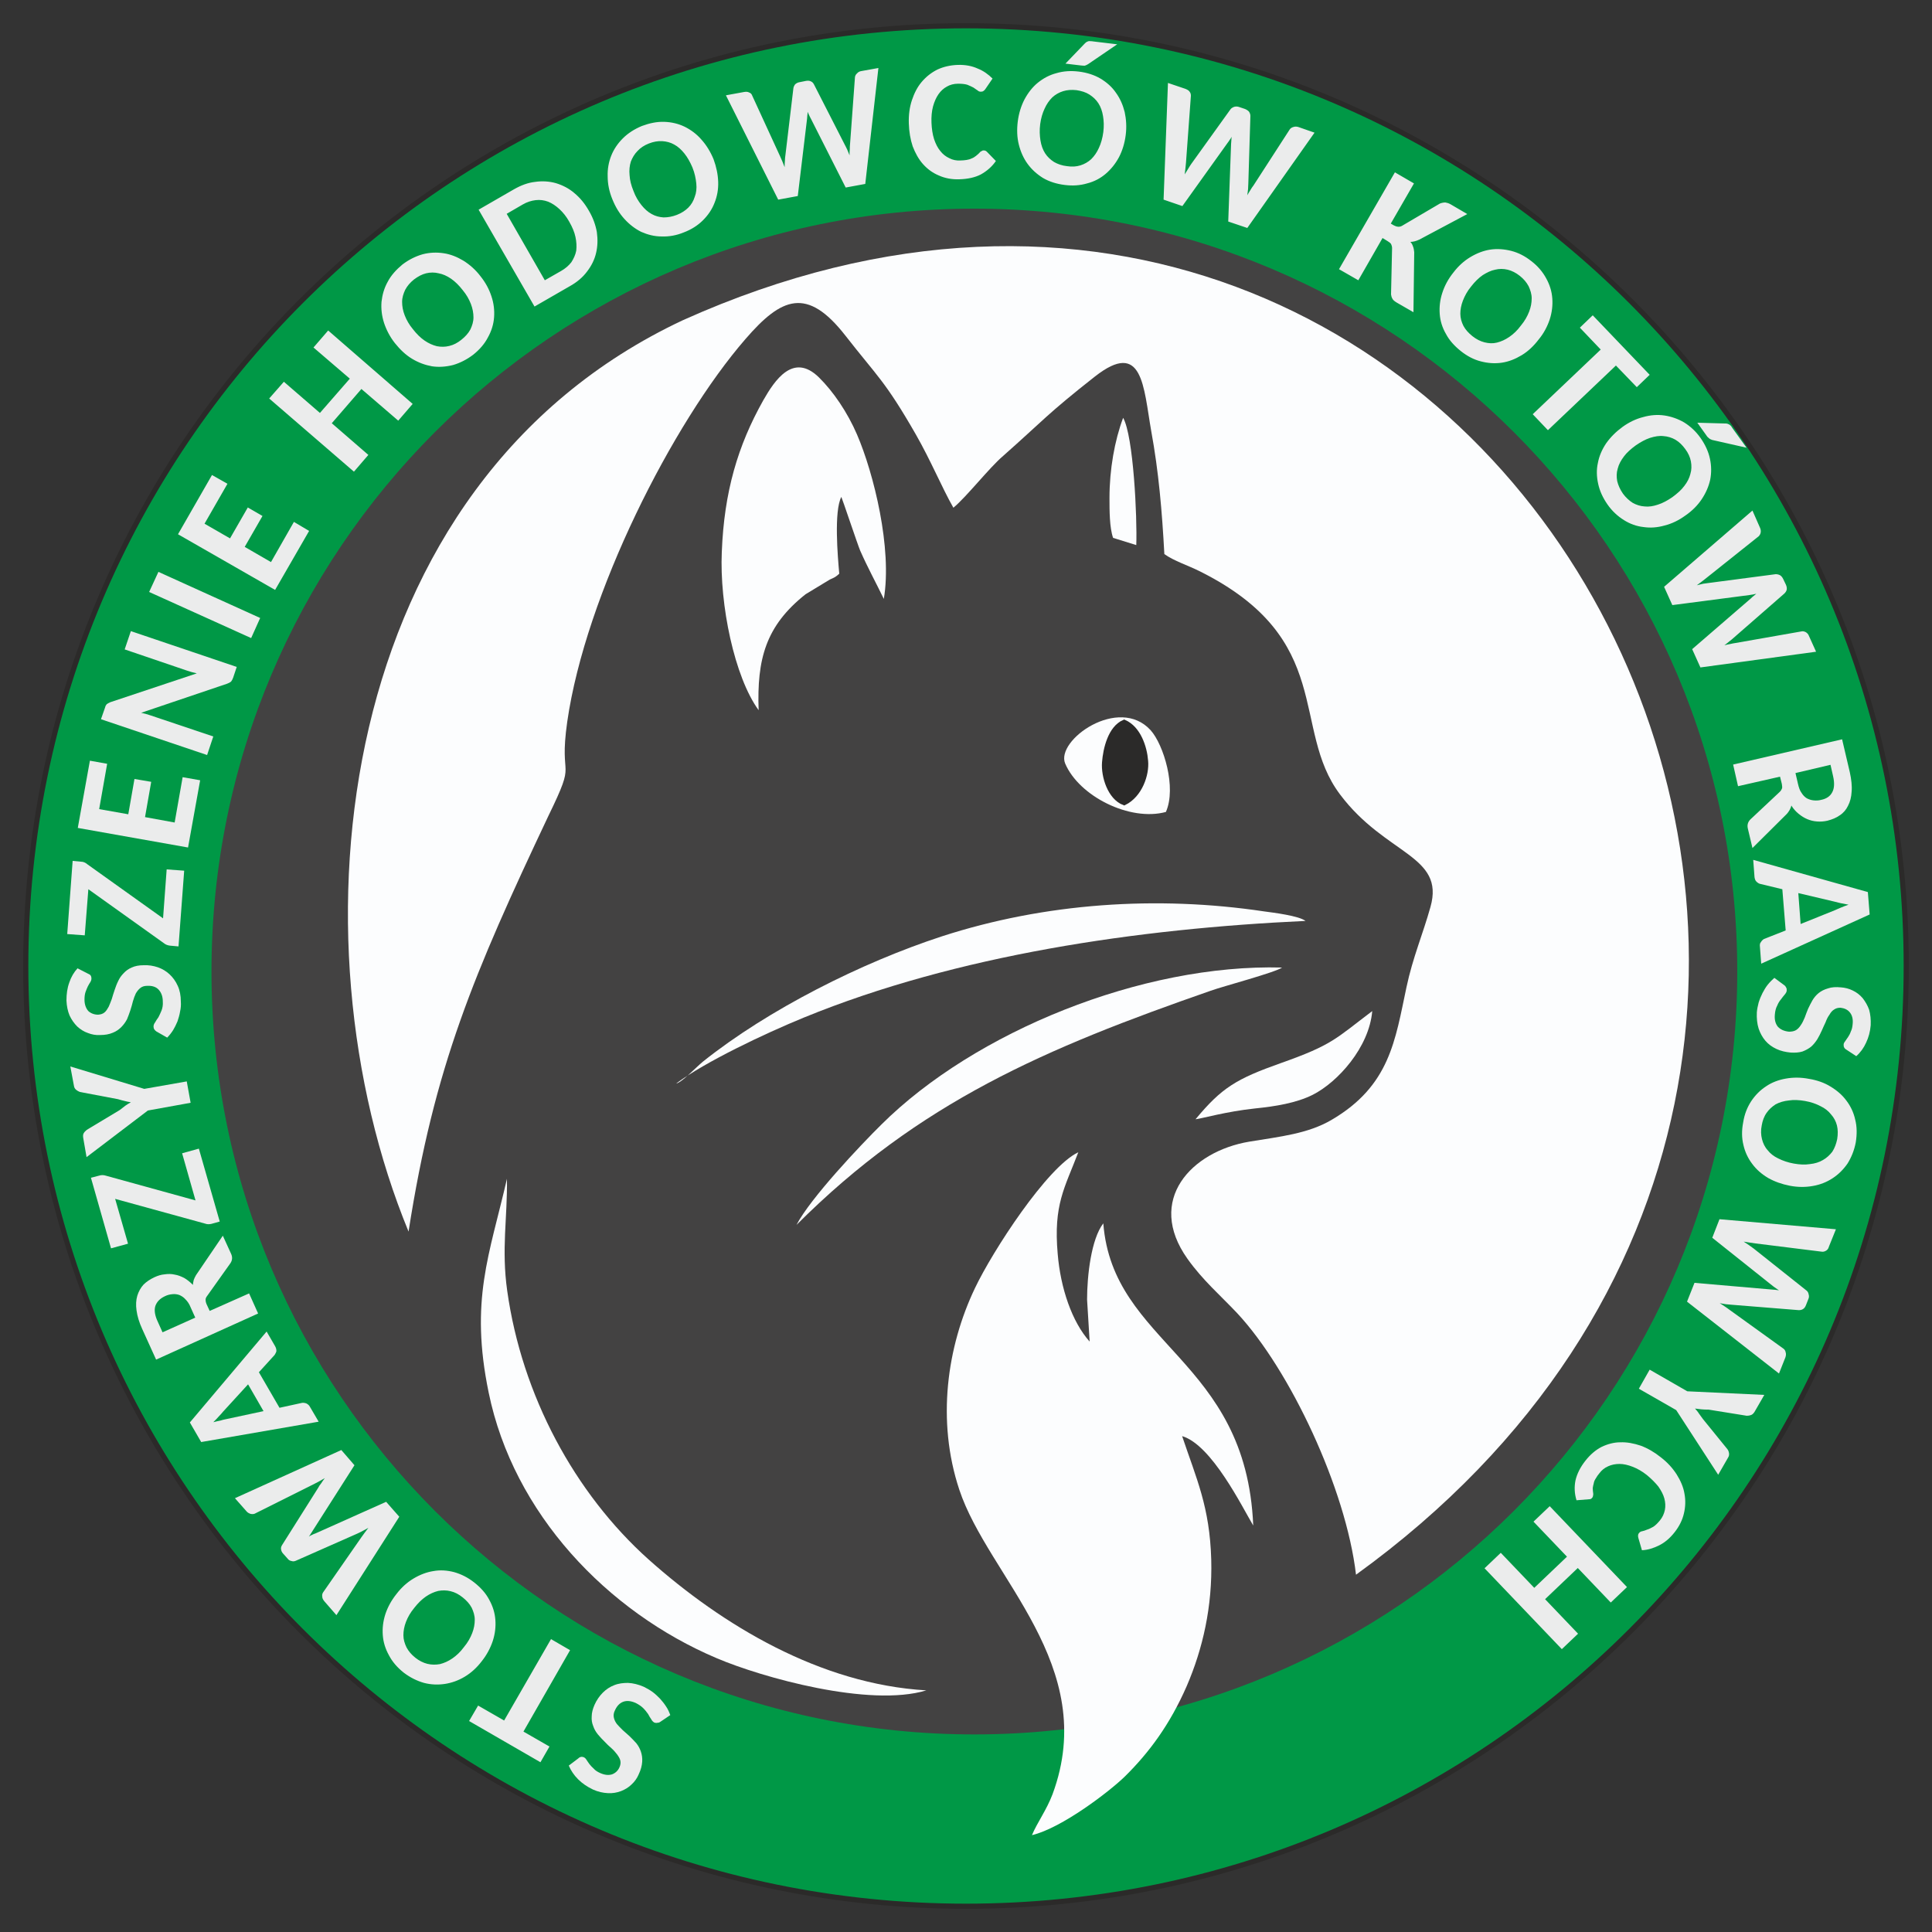 <?xml version="1.0" encoding="UTF-8"?>
<!DOCTYPE svg PUBLIC "-//W3C//DTD SVG 1.1//EN" "http://www.w3.org/Graphics/SVG/1.1/DTD/svg11.dtd">
<!-- Creator: CorelDRAW X8 -->
<svg xmlns="http://www.w3.org/2000/svg" xml:space="preserve" width="75mm" height="75mm" version="1.1" style="shape-rendering:geometricPrecision; text-rendering:geometricPrecision; image-rendering:optimizeQuality; fill-rule:evenodd; clip-rule:evenodd"
viewBox="0 0 7500 7500"
 xmlns:xlink="http://www.w3.org/1999/xlink">
 <rect x="0" y="0" width="7500" height="7500" fill="#333333" stroke="none"/>
 <defs>
  <style type="text/css">
   <![CDATA[
    .str0 {stroke:#2B2A29;stroke-width:20}
    .fil1 {fill:#434242}
    .fil4 {fill:#2B2A29}
    .fil3 {fill:#FCFDFE}
    .fil0 {fill:#009846}
    .fil2 {fill:#EBECEC;fill-rule:nonzero}
   ]]>
  </style>
 </defs>
 <g id="Layer_x0020_1">
  <path class="fil0 str0" d="M3750 100c2016,0 3650,1634 3650,3650 0,2016 -1634,3650 -3650,3650 -2016,0 -3650,-1634 -3650,-3650 0,-2016 1634,-3650 3650,-3650z"/>
  <path class="fil1" d="M3782 810c1636,0 2962,1326 2962,2961 0,1636 -1326,2962 -2962,2962 -1635,0 -2961,-1326 -2961,-2962 0,-1635 1326,-2961 2961,-2961z"/>
  <g id="_2471860109520">
   <path class="fil2" d="M2245 6826c4,-4 7,-5 11,-6 3,0 7,0 11,2 4,2 7,5 10,10 3,5 7,10 11,16 5,6 10,12 17,18 6,7 14,12 25,17 18,8 33,9 46,5 13,-5 23,-14 29,-28 4,-9 5,-18 3,-26 -2,-8 -7,-16 -13,-24 -6,-8 -13,-16 -22,-24 -9,-8 -18,-16 -26,-25 -9,-9 -18,-18 -26,-28 -8,-10 -14,-20 -18,-32 -5,-12 -7,-24 -6,-38 0,-14 4,-29 11,-45 8,-18 19,-34 32,-47 13,-13 28,-23 44,-29 17,-7 35,-9 54,-9 20,1 40,6 61,15 12,6 23,12 34,20 11,8 20,17 29,26 9,10 17,20 24,31 7,10 12,22 16,33l-40 27c-3,2 -7,3 -11,3 -4,1 -8,0 -11,-1 -5,-3 -9,-7 -12,-13 -4,-6 -8,-12 -12,-20 -5,-7 -11,-15 -19,-23 -7,-7 -17,-14 -29,-20 -18,-8 -34,-10 -48,-5 -14,5 -25,16 -33,34 -5,10 -6,19 -4,28 2,9 6,17 12,25 6,7 14,15 22,23 9,8 18,16 27,24 9,9 18,18 26,27 8,10 14,21 18,33 4,12 6,25 5,39 -1,15 -5,31 -14,50 -6,14 -15,27 -27,38 -12,12 -26,20 -41,26 -16,6 -33,9 -51,8 -19,-1 -38,-5 -58,-14 -23,-11 -42,-24 -58,-40 -16,-16 -28,-34 -36,-53l37 -28zm-424 -145l35 -60 101 58 182 -316 74 43 -181 316 101 58 -35 61 -277 -160zm-282 -493c19,-25 41,-45 66,-60 25,-15 51,-25 77,-29 27,-5 54,-3 81,4 28,8 54,21 79,41 24,19 44,41 57,66 14,25 22,51 24,78 2,27 -1,54 -10,82 -9,27 -23,54 -43,79 -19,25 -41,45 -66,60 -25,15 -51,24 -77,28 -27,4 -54,3 -81,-4 -28,-8 -54,-21 -79,-40 -25,-20 -44,-42 -57,-67 -14,-25 -22,-51 -24,-78 -2,-27 1,-54 10,-82 9,-27 23,-53 43,-78zm69 54c-15,18 -25,36 -32,54 -7,18 -10,36 -10,52 0,17 5,32 12,47 8,15 19,28 34,40 15,12 31,20 47,24 17,4 33,4 49,1 16,-4 32,-11 48,-22 16,-11 31,-25 45,-44 15,-18 25,-36 32,-54 7,-18 10,-35 10,-52 0,-17 -5,-32 -12,-47 -8,-15 -20,-28 -35,-40 -15,-12 -30,-20 -47,-24 -16,-4 -32,-4 -48,-1 -16,4 -32,11 -48,22 -16,11 -31,26 -45,44zm-302 28l-47 -54c-5,-6 -8,-12 -8,-18 -1,-6 0,-11 3,-16l148 -213c8,-11 17,-24 28,-38 -8,5 -15,8 -22,12 -7,4 -14,7 -20,10l-240 106c-5,2 -10,3 -16,1 -6,-1 -12,-4 -16,-10l-17 -19c-5,-5 -7,-11 -8,-17 -1,-6 1,-11 4,-16l140 -222c3,-6 7,-12 12,-18 4,-7 9,-13 14,-20 -7,4 -14,8 -21,12 -7,4 -13,7 -19,10l-232 116c-4,2 -10,2 -16,1 -6,-2 -12,-5 -16,-10l-45 -51 413 -187 51 59 -162 254c-2,3 -4,7 -7,11 -2,4 -5,8 -8,12 4,-3 9,-5 13,-7 4,-2 8,-4 12,-5l275 -123 51 58 -244 382zm-271 -1101l33 57c4,7 5,13 5,19 -1,5 -4,10 -7,15l-61 67 80 138 87 -19c5,-1 11,0 17,2 6,3 11,7 14,13l34 58 -456 79 -44 -76 298 -353zm-12 309l-60 -104 -97 106c-5,6 -10,12 -17,19 -6,7 -13,14 -21,22 11,-3 21,-5 30,-7 9,-3 17,-4 25,-6l140 -30zm-209 -389l153 -68 35 78 -396 179 -54 -119c-12,-26 -19,-50 -22,-72 -3,-21 -2,-40 3,-57 5,-16 13,-31 24,-43 12,-12 26,-21 43,-29 13,-6 26,-10 39,-11 13,-2 27,-2 39,1 13,2 25,7 37,13 12,7 23,16 34,27 0,-7 2,-13 3,-19 2,-6 5,-12 9,-19l104 -153 32 70c6,13 5,25 -2,36l-91 128c-4,5 -6,10 -6,15 0,4 1,10 4,17l12 26zm-56 26l-18 -40c-5,-13 -12,-23 -20,-31 -7,-8 -15,-13 -24,-17 -9,-3 -18,-4 -27,-3 -10,1 -19,3 -29,8 -19,9 -31,21 -37,38 -5,16 -2,37 10,62l18 40 127 -57zm-405 -543l31 -8c9,-3 18,-3 27,0l348 96 -52 -183 65 -18 81 283 -32 9c-9,2 -17,2 -25,-1l-349 -96 50 174 -66 18 -78 -274zm207 -345l165 -29 15 83 -166 30 -238 181 -13 -75c-1,-7 -1,-13 2,-18 3,-5 7,-9 12,-13l128 -77c8,-6 16,-12 22,-17 7,-5 14,-9 21,-13 -8,-1 -16,-3 -24,-5 -8,-2 -17,-4 -26,-7l-148 -28c-5,-2 -9,-4 -14,-8 -5,-4 -8,-9 -9,-16l-14 -75 287 87zm-218 -447c5,2 8,4 10,7 2,3 3,7 3,11 0,4 -1,9 -4,14 -3,4 -6,10 -10,17 -3,6 -6,14 -9,22 -3,9 -4,19 -4,30 0,19 6,34 15,44 10,9 23,14 38,14 10,-1 18,-3 25,-9 6,-5 11,-13 16,-22 4,-9 8,-19 12,-30 3,-11 7,-23 11,-35 4,-12 8,-23 14,-35 5,-11 12,-21 21,-30 8,-9 19,-17 31,-22 13,-6 28,-9 46,-9 20,-1 38,2 56,8 17,6 32,15 45,27 13,12 24,27 32,45 8,17 12,38 12,61 1,13 0,26 -3,39 -2,13 -6,26 -10,38 -5,12 -11,24 -17,34 -7,11 -15,21 -23,29l-42 -24c-3,-2 -6,-5 -8,-8 -2,-3 -3,-7 -3,-11 0,-5 2,-11 6,-16 3,-6 8,-13 13,-20 4,-8 8,-16 12,-26 4,-10 6,-22 5,-35 0,-20 -6,-35 -16,-46 -10,-11 -25,-16 -45,-15 -11,0 -20,3 -27,9 -6,5 -12,12 -17,21 -4,9 -8,19 -11,30 -3,12 -6,23 -10,35 -4,12 -8,23 -13,35 -6,11 -13,21 -22,30 -9,9 -20,17 -33,22 -14,6 -30,9 -50,9 -16,1 -32,-2 -47,-8 -15,-5 -29,-14 -41,-25 -12,-12 -22,-26 -30,-43 -7,-17 -11,-36 -12,-58 0,-25 3,-48 11,-70 7,-21 18,-40 32,-55l41 21zm-60 -438l32 3c10,0 18,4 25,10l294 210 14 -190 68 5 -22 294 -33 -3c-9,-1 -17,-4 -23,-9l-294 -210 -14 179 -68 -5 21 -284zm67 -389l67 12 -31 176 113 20 24 -137 65 11 -24 137 115 21 31 -176 68 12 -47 261 -428 -76 47 -261zm58 -204c1,-3 2,-6 3,-9 1,-2 3,-4 4,-6 2,-1 4,-3 6,-4 2,-1 5,-2 8,-4l336 -112c-14,-3 -27,-7 -39,-11l-241 -82 24 -71 411 139 -14 42c-2,6 -5,11 -8,15 -4,3 -9,6 -15,8l-334 113c13,3 25,6 36,10l244 82 -24 72 -412 -139 15 -43zm603 -350l-35 78 -396 -179 36 -78 395 179zm-187 -555l60 34 -89 155 99 57 69 -120 57 33 -69 120 102 59 89 -156 59 35 -132 229 -377 -216 132 -230zm779 -276l-56 65 -143 -123 -115 133 142 123 -56 65 -329 -284 57 -65 140 121 116 -133 -141 -121 57 -66 328 285zm263 -496c20,25 34,51 43,79 9,27 12,54 10,81 -2,27 -10,53 -24,78 -13,25 -32,47 -57,67 -25,19 -51,32 -78,40 -28,7 -55,9 -82,5 -27,-5 -52,-14 -77,-29 -25,-15 -47,-36 -67,-61 -19,-24 -33,-51 -42,-78 -9,-28 -12,-55 -10,-82 3,-27 10,-53 24,-78 13,-25 33,-47 57,-67 25,-19 51,-32 79,-40 27,-7 54,-8 81,-4 27,4 52,14 77,29 24,15 47,35 66,60zm-69 54c-14,-18 -29,-33 -45,-44 -16,-11 -32,-18 -48,-21 -16,-4 -32,-4 -49,0 -16,4 -31,12 -47,24 -15,12 -26,25 -34,40 -7,15 -12,30 -12,47 0,17 3,34 10,52 7,18 17,36 32,54 14,18 29,33 45,44 16,11 32,18 48,22 16,3 32,3 48,-1 17,-4 32,-12 47,-24 15,-12 27,-25 35,-40 7,-15 12,-30 12,-47 0,-16 -3,-34 -10,-52 -7,-18 -17,-36 -32,-54zm490 -308c16,27 26,55 31,83 4,29 3,56 -3,81 -6,26 -18,50 -35,72 -17,23 -40,42 -67,57l-137 79 -217 -376 137 -79c28,-16 55,-26 83,-29 28,-4 55,-2 80,5 26,8 50,20 71,38 23,19 41,41 57,69zm-76 43c-11,-20 -24,-36 -38,-49 -14,-13 -29,-23 -44,-29 -16,-6 -32,-8 -49,-6 -16,2 -33,7 -50,17l-62 36 148 258 63 -36c16,-9 30,-21 40,-34 9,-14 16,-29 19,-45 2,-17 1,-34 -3,-53 -4,-19 -12,-38 -24,-59zm560 -243c11,30 17,59 18,88 1,29 -4,56 -14,81 -10,26 -25,48 -45,68 -20,20 -45,36 -74,47 -29,12 -58,17 -86,16 -29,0 -55,-7 -80,-18 -24,-12 -46,-29 -65,-50 -20,-22 -35,-47 -47,-77 -12,-29 -18,-59 -18,-88 -1,-29 4,-56 14,-81 10,-25 25,-47 45,-67 20,-20 45,-36 74,-48 30,-11 58,-17 87,-16 28,1 54,7 79,19 24,12 46,28 65,50 19,21 35,47 47,76zm-82 32c-9,-21 -19,-39 -31,-54 -12,-15 -25,-27 -40,-35 -14,-8 -30,-12 -46,-13 -17,-1 -34,2 -52,9 -18,7 -33,17 -44,29 -12,12 -20,26 -26,41 -5,16 -7,34 -5,53 1,19 6,39 15,61 8,22 19,40 31,55 12,15 25,27 40,35 14,8 30,12 46,13 17,0 34,-3 52,-10 18,-7 33,-17 44,-28 12,-12 20,-26 25,-42 6,-15 8,-33 6,-52 -2,-19 -6,-40 -15,-62zm130 -280l71 -13c7,-1 14,-1 19,2 6,2 10,6 12,12l108 235c6,13 12,27 18,43 0,-8 0,-17 1,-25 0,-8 1,-15 2,-22l31 -260c1,-5 3,-10 7,-15 5,-4 10,-7 17,-8l25 -5c7,-1 14,-1 19,2 5,2 9,6 12,12l119 233c3,6 7,13 10,20 3,7 6,14 9,22 0,-8 0,-16 1,-24 0,-7 0,-14 1,-21l19 -259c1,-5 3,-10 8,-14 4,-5 10,-8 16,-9l67 -12 -51 450 -76 14 -136 -269c-2,-4 -4,-7 -6,-12 -2,-4 -4,-9 -6,-13 0,5 0,10 -1,14 0,5 -1,9 -1,13l-36 300 -76 14 -203 -405zm1001 214c4,0 8,1 12,5l35 36c-15,22 -35,39 -58,52 -23,12 -51,18 -84,19 -29,1 -56,-4 -80,-15 -24,-10 -44,-25 -61,-44 -17,-19 -30,-43 -40,-69 -9,-27 -14,-57 -15,-89 -1,-33 3,-63 12,-90 9,-27 21,-51 38,-71 17,-20 37,-36 61,-48 24,-11 50,-17 79,-18 29,-1 55,4 77,14 23,9 42,23 58,39l-28 41c-2,3 -4,5 -7,7 -2,2 -6,3 -10,3 -5,0 -9,-1 -13,-5 -5,-3 -10,-7 -16,-11 -7,-4 -15,-7 -24,-11 -10,-3 -22,-4 -36,-4 -16,0 -31,4 -43,11 -13,7 -24,17 -33,30 -9,13 -16,29 -21,47 -5,19 -7,40 -6,64 1,23 4,44 10,63 6,18 14,34 24,46 10,13 22,22 35,28 13,7 28,10 43,9 9,0 17,-1 24,-2 7,-1 14,-3 20,-6 6,-2 12,-6 17,-10 5,-4 11,-9 16,-15 2,-2 4,-3 7,-4 2,-2 4,-2 7,-2zm551 -60c-4,32 -13,61 -26,86 -14,26 -31,47 -52,65 -20,17 -44,30 -72,37 -27,8 -56,10 -87,6 -32,-4 -60,-13 -84,-27 -24,-15 -44,-33 -60,-55 -16,-22 -27,-47 -34,-75 -7,-28 -8,-58 -4,-90 4,-31 13,-60 26,-85 14,-26 31,-48 52,-65 21,-17 45,-30 72,-37 27,-8 56,-10 88,-6 31,4 59,13 83,27 25,15 45,33 60,55 16,22 27,47 34,75 6,28 8,58 4,89zm-87 -11c3,-23 2,-44 -1,-62 -3,-19 -9,-36 -18,-50 -9,-14 -21,-25 -35,-34 -14,-9 -31,-14 -50,-17 -19,-2 -36,-1 -52,4 -16,5 -30,13 -42,24 -12,12 -22,26 -30,44 -8,17 -14,37 -17,60 -3,23 -2,44 1,63 3,19 9,36 18,50 9,14 21,25 35,34 14,8 31,14 50,16 19,3 36,2 52,-3 16,-5 30,-13 42,-24 12,-12 22,-26 30,-44 8,-17 14,-38 17,-61zm54 -341l-113 77c-5,3 -9,5 -13,6 -4,0 -9,0 -16,-1l-59 -7 74 -77c3,-3 5,-5 8,-7 2,-1 5,-2 7,-3 3,0 6,-1 9,0 3,0 7,0 11,1l92 11zm197 150l68 23c7,3 13,6 16,11 4,5 5,10 5,16l-19 259c-1,13 -3,29 -5,46 4,-7 9,-15 13,-21 4,-7 8,-13 12,-19l153 -213c3,-4 8,-7 13,-9 7,-2 13,-2 19,0l24 8c7,3 13,7 16,11 3,5 5,10 5,16l-8 262c0,7 -1,14 -1,22 -1,8 -2,16 -3,24 4,-7 8,-14 12,-20 4,-7 8,-13 12,-18l141 -218c3,-4 7,-7 14,-9 6,-2 12,-2 19,0l63 22 -261 370 -74 -25 11 -301c0,-4 1,-8 1,-13 0,-5 1,-10 1,-15 -2,5 -5,9 -8,13 -2,4 -5,7 -7,10l-176 246 -73 -25 17 -453zm865 546l12 7c11,6 22,7 31,2l148 -87c8,-3 15,-4 21,-4 6,1 13,3 20,7l65 38 -186 99c-13,6 -24,9 -35,9 5,5 8,11 10,17 3,7 4,14 5,23l-3 233 -66 -38c-8,-5 -14,-10 -16,-15 -3,-5 -4,-10 -5,-16l4 -180c0,-6 -2,-12 -4,-16 -3,-4 -8,-8 -15,-12l-18 -11 -94 164 -75 -43 217 -376 74 43 -90 156zm574 450c-19,25 -41,46 -66,61 -25,15 -50,25 -77,29 -27,4 -54,2 -81,-5 -28,-7 -54,-21 -78,-40 -25,-20 -45,-42 -58,-67 -14,-24 -22,-50 -24,-77 -2,-27 1,-55 10,-82 9,-28 23,-54 43,-79 19,-25 41,-45 66,-60 25,-15 51,-25 77,-29 27,-4 54,-2 82,5 27,7 53,20 78,40 25,19 44,42 57,66 14,25 22,51 24,78 2,27 -1,54 -10,82 -9,27 -23,54 -43,78zm-69 -54c15,-18 25,-36 32,-54 7,-18 10,-35 10,-52 0,-16 -5,-32 -12,-47 -8,-15 -19,-28 -34,-40 -15,-12 -31,-20 -47,-24 -17,-4 -33,-4 -49,0 -16,3 -32,11 -48,21 -16,11 -31,26 -45,44 -15,18 -25,37 -32,55 -7,18 -10,35 -10,51 0,17 5,33 12,47 8,15 20,28 35,40 15,12 31,20 47,24 16,4 32,5 48,1 16,-4 32,-11 48,-22 16,-11 31,-25 45,-44zm500 191l-50 48 -81 -84 -264 251 -59 -62 264 -251 -81 -85 50 -48 221 231zm139 546c-26,19 -53,32 -81,39 -28,8 -55,10 -82,6 -27,-3 -52,-12 -76,-27 -24,-15 -46,-35 -64,-61 -18,-26 -30,-52 -36,-80 -6,-27 -7,-55 -1,-81 5,-27 16,-52 32,-76 17,-24 38,-45 64,-64 25,-18 52,-31 80,-38 28,-8 56,-10 83,-6 26,4 52,13 76,27 24,15 46,35 64,61 18,26 30,52 36,80 6,28 6,55 1,81 -6,27 -17,52 -33,76 -16,24 -37,45 -63,63zm-51 -71c19,-14 35,-28 46,-43 12,-15 20,-31 24,-47 5,-16 5,-33 2,-49 -3,-16 -10,-32 -22,-48 -11,-15 -23,-27 -38,-36 -14,-8 -30,-13 -46,-14 -17,-2 -34,1 -53,7 -18,6 -36,16 -55,29 -19,14 -35,28 -46,43 -12,16 -20,31 -24,47 -5,16 -5,32 -2,49 4,16 11,32 22,48 11,15 24,27 38,36 14,8 30,13 46,14 17,2 34,-1 52,-7 19,-6 37,-16 56,-29zm288 -192l-133 -30c-6,-2 -10,-4 -13,-7 -3,-2 -7,-6 -10,-11l-35 -49 107 3c4,0 7,0 10,1 2,1 5,2 7,3 3,2 5,4 7,6 2,3 4,6 6,9l54 75zm23 244l29 66c3,6 4,13 3,19 -1,6 -4,11 -8,15l-202 161c-11,9 -23,18 -38,29 9,-2 17,-4 25,-6 7,-1 15,-2 22,-3l259 -34c6,0 11,1 17,4 5,3 9,8 12,14l11 23c3,7 4,13 3,19 -1,5 -4,10 -9,15l-197 172c-5,5 -11,9 -17,14 -6,5 -12,10 -19,15 8,-2 16,-4 23,-5 8,-2 15,-3 21,-4l256 -45c5,-1 10,0 16,3 5,3 10,8 12,14l28 62 -449 61 -32 -71 228 -197c3,-3 6,-6 10,-9 3,-2 7,-6 11,-9 -5,1 -10,2 -14,3 -5,1 -9,1 -13,2l-299 39 -32 -71 343 -296z"/>
   <path class="fil2" d="M6910 3015l-163 37 -19 -84 423 -98 30 128c6,28 9,53 7,75 -1,21 -6,40 -14,55 -7,15 -18,28 -32,37 -14,10 -29,16 -48,21 -13,3 -27,4 -40,3 -14,-1 -26,-4 -38,-9 -12,-5 -23,-12 -34,-21 -10,-8 -20,-19 -28,-32 -1,6 -4,12 -7,18 -3,5 -7,11 -12,16l-132 131 -18 -76c-3,-13 0,-25 10,-35l114 -107c5,-5 7,-9 9,-14 1,-4 0,-10 -1,-17l-7 -28zm60 -14l10 43c3,13 7,25 13,33 6,10 13,17 21,22 8,4 16,7 26,8 9,1 19,1 30,-2 20,-4 35,-14 43,-30 8,-15 9,-36 3,-62l-10 -44 -136 32zm-133 740l-5 -66c-1,-7 0,-14 4,-18 3,-5 7,-9 12,-12l84 -33 -13 -160 -87 -21c-4,-1 -9,-4 -14,-9 -4,-4 -6,-10 -7,-17l-5 -67 445 125 7 87 -421 191zm144 -274l9 120 134 -54c6,-3 14,-6 23,-10 9,-4 18,-7 29,-11 -11,-2 -21,-4 -31,-6 -9,-2 -17,-4 -24,-6l-140 -33zm187 608c-5,-3 -8,-6 -9,-9 -2,-3 -2,-7 -2,-11 0,-4 2,-8 6,-13 3,-5 7,-10 11,-16 4,-6 8,-13 11,-22 4,-8 6,-17 7,-29 2,-19 -2,-34 -11,-45 -9,-11 -21,-16 -36,-18 -10,0 -18,2 -25,7 -7,4 -13,11 -18,20 -6,8 -11,18 -15,29 -5,10 -10,22 -15,33 -5,11 -11,23 -17,33 -7,11 -15,21 -24,29 -10,8 -21,14 -34,19 -13,4 -28,5 -46,4 -20,-2 -38,-6 -55,-14 -17,-8 -31,-18 -43,-32 -11,-13 -20,-29 -26,-47 -6,-19 -8,-40 -7,-63 1,-13 4,-26 7,-38 4,-13 9,-25 15,-37 6,-11 12,-22 20,-32 8,-10 17,-19 26,-27l39 29c3,2 5,5 7,9 2,3 2,7 2,11 0,5 -3,10 -7,15 -5,6 -10,12 -15,19 -6,7 -11,15 -15,25 -5,9 -8,21 -9,34 -2,20 2,35 11,47 10,11 24,18 44,20 11,0 20,-2 27,-6 8,-5 14,-12 19,-20 6,-8 10,-18 15,-29 4,-11 8,-22 13,-34 5,-11 11,-22 17,-33 6,-10 14,-20 24,-28 10,-8 22,-14 36,-18 14,-5 31,-6 51,-4 15,1 31,5 45,12 15,7 28,17 39,30 10,13 19,28 25,45 5,18 7,38 6,60 -2,25 -8,47 -18,68 -9,20 -22,38 -38,52l-38 -25zm-220 528c-31,-6 -59,-16 -84,-30 -25,-15 -46,-33 -62,-55 -16,-21 -28,-46 -34,-73 -7,-28 -7,-57 -1,-88 5,-32 16,-59 31,-82 16,-24 35,-43 58,-58 22,-15 48,-25 77,-30 28,-5 58,-5 89,1 31,5 60,15 84,30 25,15 46,33 62,55 16,21 28,46 34,74 7,27 7,57 2,88 -6,31 -17,58 -32,82 -16,23 -35,42 -58,57 -23,15 -48,25 -77,30 -28,5 -58,5 -89,-1zm16 -86c22,4 43,5 62,2 19,-2 36,-7 51,-16 14,-8 26,-19 36,-32 9,-14 15,-30 19,-49 3,-19 3,-37 -1,-53 -4,-16 -12,-31 -23,-43 -10,-13 -24,-24 -41,-32 -17,-9 -37,-16 -60,-20 -23,-4 -44,-5 -63,-2 -19,2 -36,7 -51,15 -14,9 -26,20 -35,33 -10,14 -16,31 -19,49 -4,19 -3,37 1,53 4,16 11,31 22,43 10,13 24,24 41,32 18,9 38,16 61,20zm163 255l-27 67c-2,8 -6,13 -11,16 -5,3 -11,5 -17,4l-257 -32c-13,-2 -29,-4 -46,-7 7,5 14,9 21,14 6,4 12,9 18,13l205 163c4,3 7,8 8,14 2,6 2,13 -1,19l-9 23c-3,8 -7,13 -12,16 -5,3 -10,4 -16,4l-261 -21c-7,-1 -14,-1 -22,-2 -8,-1 -16,-3 -24,-4 7,4 14,9 20,13 6,4 12,8 17,12l211 152c4,3 7,8 8,14 2,6 1,13 -1,19l-25 63 -357 -279 29 -73 300 26c4,0 8,1 13,1 5,1 10,1 15,2 -5,-3 -9,-6 -12,-8 -4,-3 -8,-6 -11,-8l-236 -188 28 -72 452 39zm-620 702l-145 -83 42 -74 146 84 299 14 -38 66c-4,6 -8,10 -13,12 -5,2 -11,3 -17,3l-149 -24c-10,0 -19,0 -27,-1 -9,-1 -17,-2 -25,-3 5,6 11,12 15,19 5,7 10,14 16,22l95 117c3,4 5,9 6,15 1,6 0,12 -4,18l-38 66 -163 -251zm-326 340c-3,4 -6,6 -11,6l-50 4c-8,-26 -9,-52 -4,-77 6,-26 19,-52 39,-77 18,-23 39,-41 62,-53 23,-11 48,-18 73,-18 26,-1 52,4 79,13 27,10 53,25 78,45 26,20 46,42 62,67 15,24 26,49 30,74 5,26 4,52 -2,77 -6,26 -18,50 -36,73 -18,23 -38,40 -60,51 -22,11 -44,18 -67,19l-14 -48c-1,-3 -1,-6 -1,-9 0,-3 1,-7 4,-10 3,-4 7,-6 13,-7 5,-1 11,-3 18,-6 7,-2 15,-6 24,-11 8,-5 17,-14 26,-25 10,-12 16,-26 19,-40 3,-15 2,-30 -2,-45 -4,-15 -12,-30 -23,-46 -12,-15 -27,-30 -45,-45 -19,-15 -37,-25 -55,-32 -18,-7 -35,-11 -51,-11 -16,0 -31,3 -44,9 -14,6 -25,15 -34,27 -6,7 -10,13 -14,20 -4,6 -7,12 -8,19 -2,6 -3,13 -4,19 0,7 1,14 2,22 0,3 0,6 -1,8 0,3 -1,5 -3,7zm-418 274l63 -60 130 136 127 -121 -130 -136 63 -60 300 314 -63 60 -128 -134 -127 121 128 134 -63 60 -300 -314z"/>
  </g>
  <path class="fil3" d="M2129 3167c114,-234 39,-126 73,-365 71,-494 409,-1160 692,-1486 140,-162 239,-204 388,-13 123,158 153,174 273,383 60,105 100,204 146,285 52,-43 139,-155 193,-201 155,-137 169,-161 356,-308 187,-147 189,41 219,211 29,158 42,311 51,478 38,27 92,44 136,66 531,264 353,611 546,867 177,236 408,235 351,437 -29,104 -69,197 -93,311 -44,206 -64,383 -292,516 -91,53 -197,64 -319,84 -224,38 -402,226 -239,455 60,84 127,141 193,211 204,219 422,681 461,1015 2840,-2053 561,-6297 -2613,-4870 -1360,638 -1535,2397 -1065,3538 100,-642 253,-1000 543,-1614z"/>
  <path class="fil3" d="M4006 7124c115,-27 302,-170 362,-229 92,-91 173,-199 239,-350 62,-144 100,-308 95,-491 -6,-205 -57,-312 -113,-479 115,34 233,275 276,347 -27,-649 -545,-700 -582,-1173 -47,61 -63,203 -63,296l10 163c-69,-77 -113,-208 -124,-340 -17,-192 27,-256 80,-395 -121,57 -333,384 -401,527 -109,228 -150,515 -61,783 112,338 547,682 362,1182 -24,63 -59,109 -80,159z"/>
  <path class="fil3" d="M2945 2757c-7,-198 27,-327 182,-450l94 -57c20,-9 23,-10 37,-23 -6,-66 -21,-242 8,-298 2,2 64,187 73,208 30,68 61,124 92,188 33,-196 -39,-487 -104,-638 -37,-86 -92,-167 -148,-222 -100,-98 -172,12 -216,89 -99,176 -152,356 -161,589 -9,204 49,485 143,614z"/>
  <path class="fil3" d="M3596 6562c-412,-24 -792,-253 -1078,-508 -287,-257 -492,-637 -549,-1043 -23,-163 1,-283 -1,-435 -68,296 -145,471 -71,830 96,469 460,851 885,1031 176,75 594,192 814,125z"/>
  <path class="fil3" d="M2625 4206c113,-84 340,-192 496,-256 594,-243 1296,-345 1947,-375 -26,-20 -124,-32 -161,-37 -415,-62 -850,-33 -1251,97 -312,102 -674,284 -927,486 -28,23 -83,82 -104,85z"/>
  <path class="fil3" d="M3092 4755c477,-477 967,-686 1608,-909 47,-17 251,-71 277,-90 -543,-15 -1193,249 -1556,610 -80,79 -275,285 -329,389z"/>
  <path class="fil3" d="M4526 3152c42,-95 -9,-261 -59,-317 -124,-137 -370,39 -332,129 54,127 251,226 391,188z"/>
  <path class="fil3" d="M4641 4345c26,-3 118,-30 231,-42 79,-8 160,-21 224,-53 97,-49 219,-184 231,-325 -143,108 -154,131 -355,202 -172,61 -229,95 -331,218z"/>
  <path class="fil3" d="M4307 1933c0,49 0,115 14,155l90 28c4,-107 -11,-424 -51,-494 -33,88 -53,200 -53,311z"/>
  <path class="fil4 str0" d="M4364 2804c55,24 79,97 83,150 5,52 -22,132 -83,162 -55,-21 -80,-103 -76,-156 4,-53 23,-133 76,-156z"/>
 </g>
</svg>
